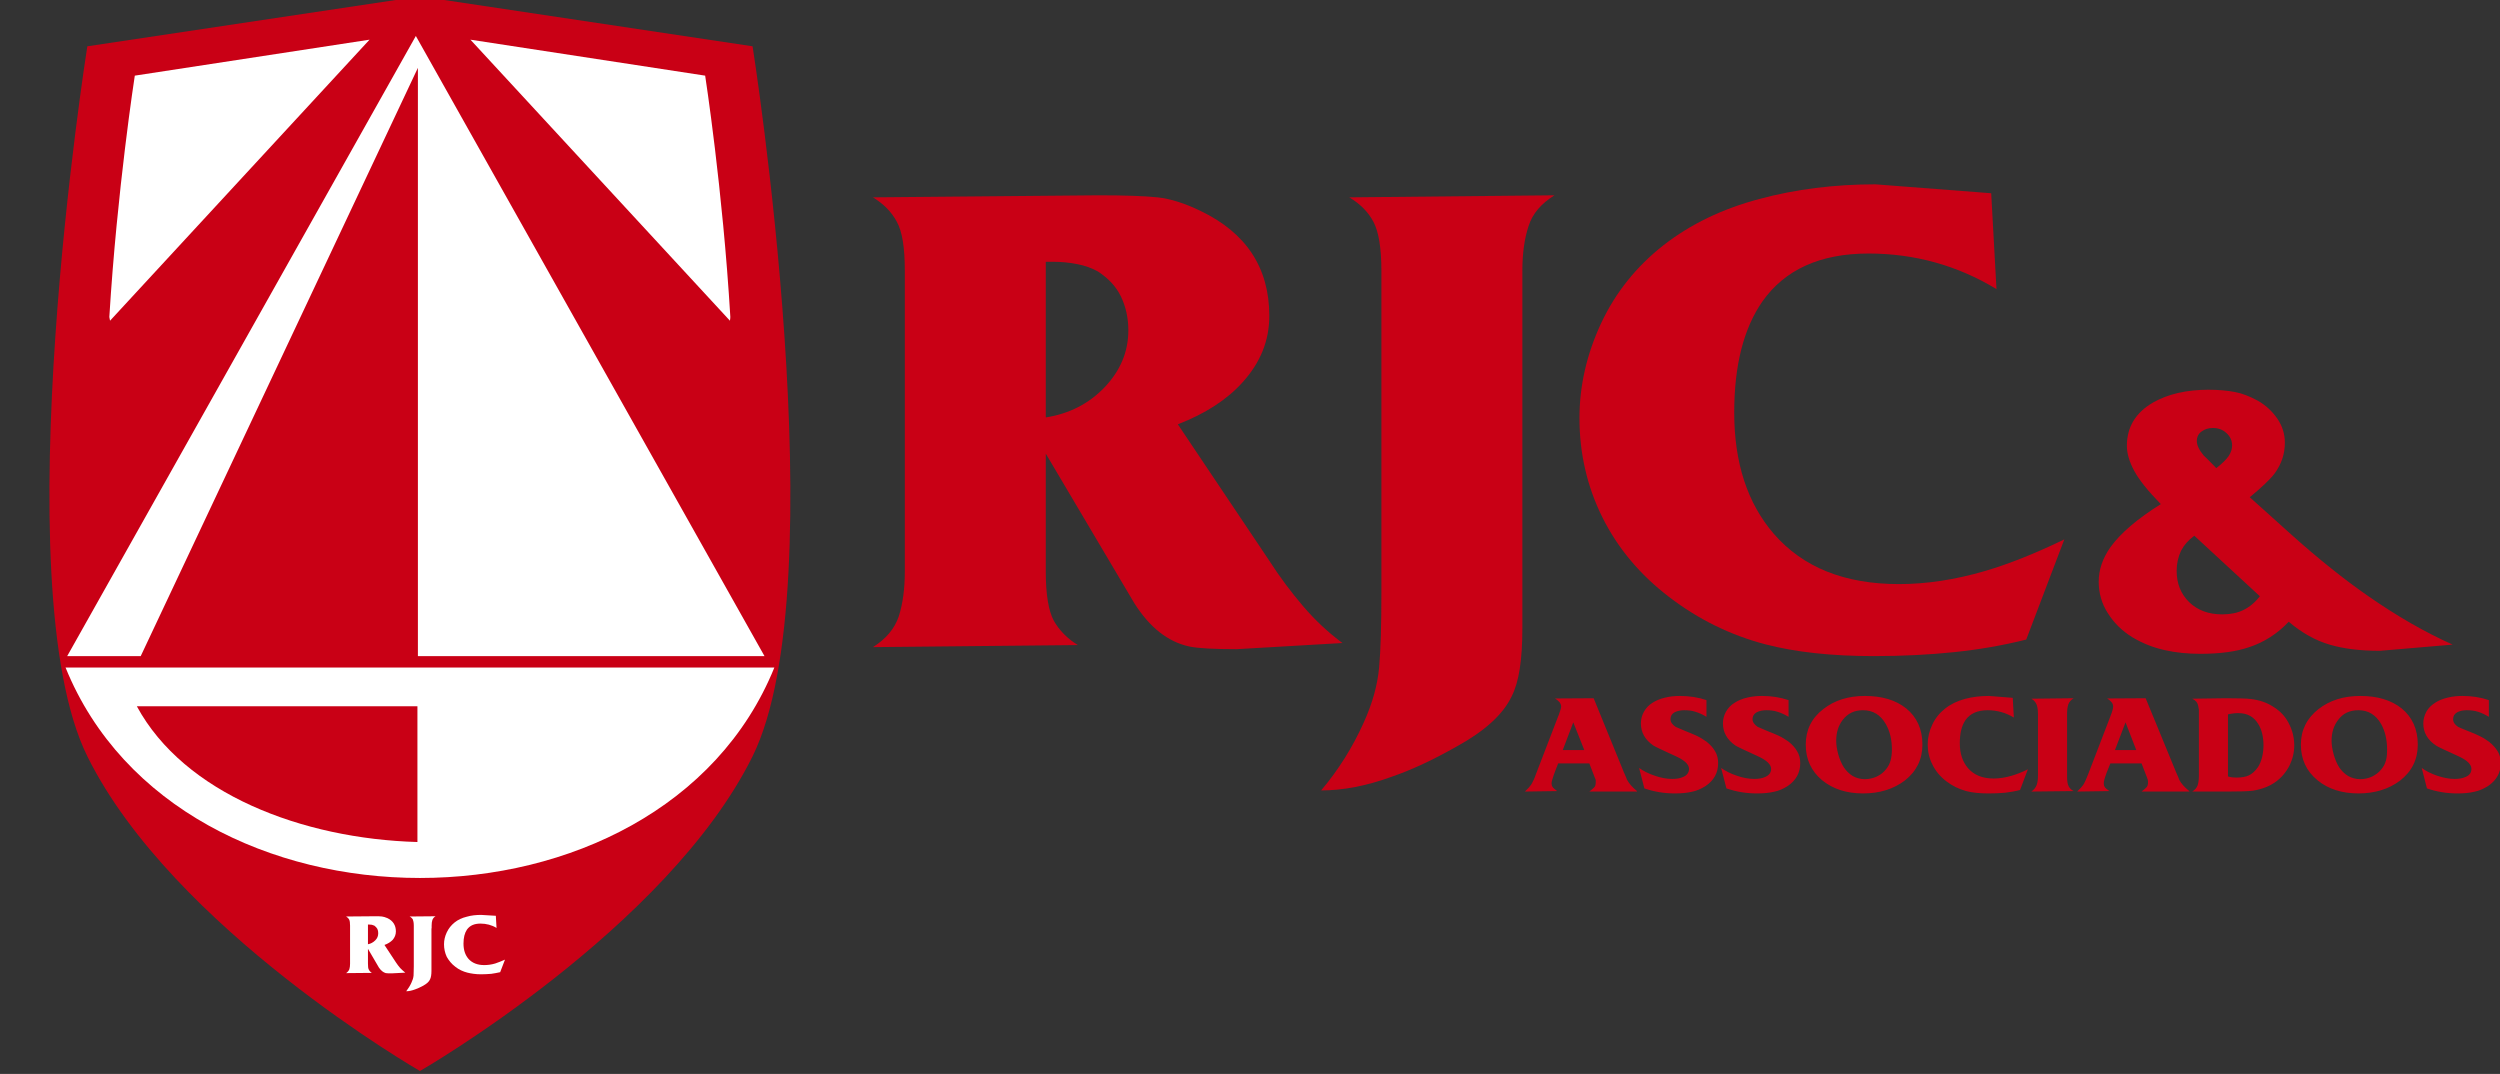 <?xml version="1.0" encoding="UTF-8"?>
<svg xmlns="http://www.w3.org/2000/svg" xmlns:xlink="http://www.w3.org/1999/xlink" width="42.6pt" height="18.3pt" viewBox="0 0 42.6 18.3" version="1.1">
<rect x="0" y="0" width="42.6" height="18.3" fill="#333333" stroke="none"/>
<defs>
<clipPath id="clip1">
  <path d="M 0 0 L 14 0 L 14 18.301 L 0 18.301 Z M 0 0 "/>
</clipPath>
<clipPath id="clip2">
  <path d="M 25 11 L 42.602 11 L 42.602 14 L 25 14 Z M 25 11 "/>
</clipPath>
</defs>
<g id="surface1">
<g clip-path="url(#clip1)" clip-rule="nonzero">
<path style=" stroke:none;fill-rule:evenodd;fill:rgb(78.906%,0%,8.228%);fill-opacity:1;" d="M 7.156 18.25 C 7.156 18.25 2.941 15.824 1.488 12.887 C 0.035 9.945 1.488 0.789 1.488 0.789 L 7.156 -0.062 L 12.824 0.789 C 12.824 0.789 14.273 9.945 12.824 12.887 C 11.371 15.824 7.156 18.25 7.156 18.25 Z M 7.156 18.25 "/>
</g>
<path style=" stroke:none;fill-rule:evenodd;fill:rgb(100%,100%,100%);fill-opacity:1;" d="M 7.121 11.18 L 13.027 11.18 L 7.086 0.613 L 1.145 11.18 L 2.398 11.18 L 7.121 1.156 Z M 7.121 11.18 "/>
<path style=" stroke:none;fill-rule:evenodd;fill:rgb(100%,100%,100%);fill-opacity:1;" d="M 1.117 11.375 L 13.195 11.375 C 11.258 16.156 3.055 16.156 1.117 11.375 Z M 1.117 11.375 "/>
<path style=" stroke:none;fill-rule:evenodd;fill:rgb(78.906%,0%,8.228%);fill-opacity:1;" d="M 2.332 12.035 C 3.137 13.523 5.148 14.293 7.113 14.348 L 7.113 12.035 Z M 2.332 12.035 "/>
<path style=" stroke:none;fill-rule:evenodd;fill:rgb(78.906%,0%,8.228%);fill-opacity:1;" d="M 1.648 5.766 C 1.793 3.336 2.129 1.168 2.129 1.168 L 6.551 0.414 L 6.703 0.578 L 1.66 5.832 C 1.656 5.809 1.652 5.789 1.648 5.766 Z M 1.648 5.766 "/>
<path style=" stroke:none;fill-rule:evenodd;fill:rgb(100%,100%,100%);fill-opacity:1;" d="M 1.863 5.402 C 1.996 3.227 2.297 1.289 2.297 1.289 L 6.297 0.676 L 1.875 5.465 C 1.871 5.445 1.867 5.422 1.863 5.402 Z M 1.863 5.402 "/>
<path style=" stroke:none;fill-rule:evenodd;fill:rgb(78.906%,0%,8.228%);fill-opacity:1;" d="M 12.664 5.766 C 12.516 3.336 12.18 1.168 12.18 1.168 L 7.758 0.414 L 7.609 0.578 L 12.652 5.832 C 12.656 5.809 12.66 5.789 12.664 5.766 Z M 12.664 5.766 "/>
<path style=" stroke:none;fill-rule:evenodd;fill:rgb(100%,100%,100%);fill-opacity:1;" d="M 12.445 5.402 C 12.316 3.227 12.016 1.289 12.016 1.289 L 8.016 0.676 L 12.438 5.465 C 12.441 5.445 12.445 5.422 12.445 5.402 Z M 12.445 5.402 "/>
<path style=" stroke:none;fill-rule:evenodd;fill:rgb(100%,100%,100%);fill-opacity:1;" d="M 6.906 16.574 L 6.676 16.586 C 6.629 16.586 6.594 16.586 6.574 16.582 C 6.531 16.57 6.492 16.539 6.457 16.488 L 6.27 16.168 L 6.27 16.371 C 6.27 16.395 6.27 16.41 6.27 16.418 C 6.27 16.469 6.273 16.504 6.285 16.523 C 6.297 16.547 6.312 16.562 6.336 16.578 L 5.898 16.582 C 5.926 16.562 5.941 16.543 5.953 16.516 C 5.961 16.488 5.965 16.457 5.965 16.422 C 5.965 16.398 5.965 16.383 5.965 16.371 L 5.965 15.824 C 5.965 15.801 5.965 15.785 5.965 15.773 C 5.965 15.727 5.961 15.691 5.949 15.668 C 5.938 15.648 5.918 15.629 5.898 15.617 L 6.379 15.613 C 6.438 15.613 6.48 15.613 6.508 15.617 C 6.535 15.621 6.566 15.629 6.602 15.645 C 6.699 15.691 6.746 15.77 6.746 15.871 C 6.746 15.926 6.727 15.973 6.691 16.016 C 6.656 16.051 6.609 16.082 6.551 16.102 L 6.746 16.398 C 6.77 16.434 6.793 16.465 6.82 16.496 C 6.848 16.523 6.875 16.551 6.906 16.574 Z M 6.445 15.902 C 6.445 15.875 6.441 15.852 6.43 15.828 C 6.418 15.809 6.402 15.789 6.379 15.773 C 6.367 15.77 6.352 15.762 6.336 15.758 C 6.316 15.758 6.301 15.754 6.285 15.754 L 6.27 15.754 L 6.27 16.09 C 6.316 16.082 6.359 16.059 6.395 16.023 C 6.43 15.988 6.445 15.949 6.445 15.902 Z M 6.445 15.902 "/>
<path style=" stroke:none;fill-rule:evenodd;fill:rgb(100%,100%,100%);fill-opacity:1;" d="M 7.352 15.82 L 7.352 16.543 C 7.352 16.609 7.344 16.656 7.328 16.688 C 7.312 16.727 7.273 16.762 7.211 16.797 C 7.16 16.824 7.117 16.844 7.074 16.859 C 7.02 16.879 6.969 16.891 6.922 16.891 C 6.957 16.844 6.988 16.797 7.012 16.742 C 7.031 16.703 7.043 16.664 7.047 16.625 C 7.047 16.59 7.051 16.535 7.051 16.465 L 7.051 15.82 C 7.051 15.801 7.051 15.785 7.051 15.773 C 7.051 15.723 7.043 15.688 7.035 15.668 C 7.023 15.648 7.004 15.629 6.98 15.617 L 7.422 15.613 C 7.395 15.629 7.375 15.652 7.367 15.68 C 7.359 15.703 7.355 15.734 7.355 15.773 C 7.355 15.797 7.355 15.812 7.355 15.82 Z M 7.352 15.82 "/>
<path style=" stroke:none;fill-rule:evenodd;fill:rgb(100%,100%,100%);fill-opacity:1;" d="M 8.605 16.352 L 8.523 16.566 C 8.473 16.578 8.422 16.586 8.371 16.594 C 8.316 16.598 8.258 16.602 8.199 16.602 C 8.105 16.602 8.031 16.59 7.965 16.574 C 7.891 16.555 7.82 16.523 7.758 16.473 C 7.695 16.426 7.648 16.367 7.613 16.305 C 7.582 16.238 7.566 16.168 7.566 16.09 C 7.566 16.02 7.582 15.953 7.613 15.887 C 7.645 15.82 7.688 15.766 7.746 15.719 C 7.805 15.672 7.871 15.641 7.953 15.621 C 8.031 15.598 8.113 15.59 8.199 15.59 L 8.449 15.605 L 8.461 15.812 C 8.379 15.762 8.285 15.738 8.188 15.738 C 8.082 15.738 8.008 15.77 7.957 15.84 C 7.918 15.898 7.898 15.977 7.898 16.078 C 7.898 16.188 7.926 16.273 7.984 16.34 C 8.047 16.41 8.137 16.445 8.25 16.445 C 8.309 16.445 8.371 16.438 8.438 16.418 C 8.488 16.402 8.543 16.379 8.605 16.352 Z M 8.605 16.352 "/>
<g clip-path="url(#clip2)" clip-rule="nonzero">
<path style=" stroke:none;fill-rule:evenodd;fill:rgb(78.906%,0%,8.228%);fill-opacity:1;" d="M 27.895 13.488 L 27.082 13.488 C 27.117 13.461 27.145 13.438 27.164 13.418 C 27.184 13.398 27.191 13.371 27.191 13.336 C 27.191 13.312 27.191 13.297 27.191 13.289 C 27.184 13.27 27.176 13.254 27.172 13.242 L 27.082 13.008 L 26.551 13.008 L 26.488 13.172 C 26.477 13.199 26.469 13.227 26.457 13.266 C 26.445 13.301 26.438 13.328 26.438 13.348 C 26.438 13.371 26.445 13.391 26.453 13.406 C 26.465 13.426 26.492 13.449 26.535 13.48 L 25.984 13.488 C 26.031 13.445 26.07 13.402 26.098 13.359 C 26.117 13.324 26.145 13.273 26.168 13.203 L 26.539 12.238 C 26.555 12.195 26.57 12.164 26.574 12.145 C 26.59 12.098 26.602 12.062 26.602 12.043 C 26.602 12.012 26.59 11.988 26.574 11.965 C 26.555 11.945 26.531 11.922 26.496 11.902 L 27.156 11.898 L 27.66 13.133 L 27.664 13.145 C 27.703 13.23 27.723 13.277 27.723 13.285 C 27.758 13.348 27.812 13.414 27.895 13.48 Z M 26.996 12.781 L 26.809 12.309 L 26.629 12.781 Z M 29.277 13.004 C 29.277 13.168 29.207 13.297 29.062 13.395 C 28.988 13.441 28.91 13.477 28.828 13.492 C 28.742 13.512 28.648 13.52 28.539 13.52 C 28.359 13.52 28.188 13.492 28.02 13.434 L 27.93 13.086 C 28.008 13.141 28.094 13.184 28.199 13.219 C 28.301 13.254 28.398 13.273 28.496 13.273 C 28.57 13.273 28.633 13.262 28.684 13.238 C 28.746 13.211 28.781 13.164 28.781 13.102 C 28.781 13.027 28.707 12.957 28.566 12.891 C 28.332 12.785 28.203 12.723 28.172 12.703 C 28.031 12.605 27.961 12.48 27.961 12.328 C 27.961 12.258 27.977 12.191 28.012 12.129 C 28.047 12.066 28.094 12.016 28.156 11.977 C 28.223 11.934 28.293 11.906 28.375 11.887 C 28.457 11.867 28.539 11.859 28.625 11.859 C 28.789 11.859 28.938 11.883 29.078 11.93 L 29.078 12.215 C 29.016 12.176 28.953 12.148 28.891 12.129 C 28.832 12.109 28.766 12.102 28.699 12.102 C 28.637 12.102 28.586 12.113 28.535 12.137 C 28.488 12.164 28.465 12.203 28.465 12.254 C 28.465 12.305 28.496 12.348 28.555 12.387 C 28.578 12.398 28.633 12.422 28.719 12.457 C 28.805 12.492 28.867 12.516 28.906 12.535 C 28.973 12.566 29.027 12.602 29.078 12.637 C 29.145 12.691 29.195 12.746 29.227 12.805 C 29.262 12.863 29.277 12.93 29.277 13.004 Z M 30.676 13.004 C 30.676 13.168 30.605 13.297 30.461 13.395 C 30.387 13.441 30.309 13.477 30.227 13.492 C 30.141 13.512 30.047 13.52 29.938 13.52 C 29.758 13.52 29.586 13.492 29.418 13.434 L 29.328 13.086 C 29.406 13.141 29.492 13.184 29.598 13.219 C 29.699 13.254 29.797 13.273 29.895 13.273 C 29.969 13.273 30.031 13.262 30.082 13.238 C 30.145 13.211 30.18 13.164 30.18 13.102 C 30.18 13.027 30.105 12.957 29.965 12.891 C 29.73 12.785 29.602 12.723 29.57 12.703 C 29.43 12.605 29.359 12.48 29.359 12.328 C 29.359 12.258 29.375 12.191 29.41 12.129 C 29.445 12.066 29.492 12.016 29.555 11.977 C 29.621 11.934 29.691 11.906 29.773 11.887 C 29.855 11.867 29.938 11.859 30.023 11.859 C 30.188 11.859 30.336 11.883 30.477 11.93 L 30.477 12.215 C 30.414 12.176 30.352 12.148 30.289 12.129 C 30.23 12.109 30.164 12.102 30.098 12.102 C 30.035 12.102 29.984 12.113 29.934 12.137 C 29.887 12.164 29.863 12.203 29.863 12.254 C 29.863 12.305 29.895 12.348 29.953 12.387 C 29.977 12.398 30.031 12.422 30.117 12.457 C 30.203 12.492 30.266 12.516 30.305 12.535 C 30.371 12.566 30.426 12.602 30.477 12.637 C 30.543 12.691 30.594 12.746 30.625 12.805 C 30.66 12.863 30.676 12.93 30.676 13.004 Z M 32.758 12.688 C 32.758 12.941 32.656 13.145 32.457 13.301 C 32.266 13.445 32.031 13.52 31.746 13.52 C 31.465 13.52 31.234 13.445 31.051 13.297 C 30.863 13.141 30.77 12.938 30.77 12.688 C 30.77 12.441 30.867 12.238 31.07 12.082 C 31.258 11.934 31.496 11.859 31.777 11.859 C 32.07 11.859 32.305 11.93 32.48 12.07 C 32.664 12.219 32.758 12.426 32.758 12.688 Z M 32.238 12.77 C 32.238 12.602 32.203 12.457 32.133 12.336 C 32.043 12.18 31.914 12.102 31.746 12.102 C 31.598 12.102 31.484 12.156 31.398 12.27 C 31.324 12.367 31.289 12.484 31.289 12.625 C 31.289 12.691 31.301 12.77 31.324 12.855 C 31.348 12.938 31.379 13.012 31.418 13.074 C 31.457 13.133 31.508 13.184 31.57 13.223 C 31.633 13.258 31.703 13.277 31.777 13.277 C 31.848 13.277 31.914 13.262 31.977 13.234 C 32.043 13.203 32.094 13.164 32.137 13.109 C 32.176 13.062 32.199 13.016 32.215 12.961 C 32.23 12.906 32.238 12.844 32.238 12.77 Z M 34.555 13.109 L 34.422 13.461 C 34.34 13.484 34.254 13.496 34.168 13.508 C 34.082 13.516 33.988 13.52 33.887 13.52 C 33.738 13.52 33.609 13.508 33.504 13.48 C 33.379 13.445 33.266 13.391 33.164 13.312 C 33.062 13.234 32.984 13.141 32.93 13.031 C 32.875 12.926 32.848 12.809 32.848 12.684 C 32.848 12.566 32.875 12.457 32.926 12.348 C 32.977 12.238 33.051 12.148 33.145 12.074 C 33.238 12 33.352 11.945 33.48 11.91 C 33.609 11.875 33.746 11.859 33.891 11.859 L 34.297 11.891 L 34.316 12.227 C 34.18 12.145 34.031 12.102 33.867 12.102 C 33.695 12.102 33.57 12.16 33.492 12.27 C 33.426 12.367 33.395 12.496 33.395 12.664 C 33.395 12.84 33.441 12.98 33.535 13.09 C 33.637 13.207 33.781 13.266 33.973 13.266 C 34.07 13.266 34.172 13.25 34.277 13.219 C 34.359 13.195 34.453 13.16 34.555 13.109 Z M 34.613 13.488 C 34.656 13.461 34.688 13.422 34.707 13.371 C 34.719 13.332 34.727 13.285 34.727 13.227 C 34.727 13.191 34.727 13.164 34.727 13.145 L 34.727 12.242 C 34.727 12.207 34.727 12.18 34.727 12.164 C 34.727 12.082 34.715 12.023 34.695 11.988 C 34.68 11.957 34.652 11.926 34.613 11.906 L 35.336 11.898 C 35.289 11.926 35.258 11.961 35.242 12.008 C 35.23 12.051 35.223 12.102 35.223 12.164 C 35.223 12.199 35.223 12.227 35.223 12.242 L 35.223 13.145 C 35.223 13.18 35.223 13.207 35.223 13.227 C 35.223 13.305 35.23 13.363 35.25 13.398 C 35.266 13.43 35.297 13.461 35.336 13.48 Z M 37.305 13.488 L 36.492 13.488 C 36.527 13.461 36.555 13.438 36.574 13.418 C 36.594 13.398 36.602 13.371 36.602 13.336 C 36.602 13.312 36.602 13.297 36.598 13.289 C 36.594 13.27 36.586 13.254 36.582 13.242 L 36.492 13.008 L 35.961 13.008 L 35.895 13.172 C 35.887 13.199 35.875 13.227 35.863 13.266 C 35.852 13.301 35.848 13.328 35.848 13.348 C 35.848 13.371 35.852 13.391 35.863 13.406 C 35.871 13.426 35.898 13.449 35.945 13.48 L 35.395 13.488 C 35.441 13.445 35.48 13.402 35.508 13.359 C 35.527 13.324 35.551 13.273 35.578 13.203 L 35.949 12.238 C 35.965 12.195 35.977 12.164 35.984 12.145 C 36 12.098 36.008 12.062 36.008 12.043 C 36.008 12.012 36 11.988 35.98 11.965 C 35.965 11.945 35.938 11.922 35.906 11.902 L 36.562 11.898 L 37.07 13.133 L 37.074 13.145 C 37.113 13.23 37.133 13.277 37.133 13.285 C 37.164 13.348 37.223 13.414 37.305 13.48 Z M 36.402 12.781 L 36.219 12.309 L 36.039 12.781 Z M 39.094 12.703 C 39.094 12.82 39.066 12.938 39.012 13.047 C 38.953 13.16 38.875 13.254 38.77 13.328 C 38.664 13.402 38.539 13.449 38.391 13.473 C 38.309 13.484 38.168 13.488 37.961 13.488 L 37.355 13.488 C 37.402 13.461 37.434 13.422 37.449 13.379 C 37.461 13.336 37.469 13.285 37.469 13.223 C 37.469 13.188 37.469 13.16 37.469 13.145 L 37.469 12.402 C 37.469 12.367 37.469 12.34 37.469 12.32 C 37.469 12.301 37.469 12.289 37.469 12.281 C 37.469 12.266 37.469 12.254 37.469 12.246 C 37.469 12.23 37.469 12.219 37.469 12.211 C 37.469 12.199 37.469 12.188 37.469 12.184 C 37.469 12.148 37.469 12.121 37.469 12.094 C 37.465 12.066 37.461 12.043 37.457 12.027 C 37.445 11.969 37.41 11.93 37.355 11.906 L 37.926 11.898 C 38.137 11.898 38.273 11.902 38.344 11.91 C 38.492 11.926 38.621 11.969 38.73 12.039 C 38.852 12.113 38.941 12.207 39 12.324 C 39.062 12.441 39.094 12.566 39.094 12.703 Z M 38.57 12.703 C 38.57 12.555 38.539 12.43 38.48 12.336 C 38.406 12.215 38.297 12.152 38.145 12.152 C 38.117 12.152 38.09 12.152 38.062 12.156 C 38.035 12.16 38 12.164 37.965 12.172 L 37.965 13.23 C 37.984 13.238 38.008 13.242 38.035 13.246 C 38.062 13.246 38.086 13.25 38.109 13.25 C 38.195 13.25 38.27 13.238 38.324 13.211 C 38.379 13.184 38.43 13.137 38.477 13.07 C 38.508 13.02 38.531 12.965 38.547 12.898 C 38.562 12.832 38.57 12.766 38.57 12.703 Z M 41.199 12.688 C 41.199 12.941 41.098 13.145 40.898 13.301 C 40.707 13.445 40.469 13.52 40.188 13.52 C 39.906 13.52 39.672 13.445 39.492 13.297 C 39.301 13.141 39.207 12.938 39.207 12.688 C 39.207 12.441 39.309 12.238 39.508 12.082 C 39.699 11.934 39.934 11.859 40.219 11.859 C 40.512 11.859 40.746 11.93 40.922 12.07 C 41.105 12.219 41.199 12.426 41.199 12.688 Z M 40.676 12.77 C 40.676 12.602 40.641 12.457 40.574 12.336 C 40.484 12.18 40.355 12.102 40.188 12.102 C 40.039 12.102 39.922 12.156 39.84 12.27 C 39.766 12.367 39.73 12.484 39.73 12.625 C 39.73 12.691 39.742 12.77 39.766 12.855 C 39.789 12.938 39.82 13.012 39.859 13.074 C 39.898 13.133 39.949 13.184 40.012 13.223 C 40.074 13.258 40.145 13.277 40.219 13.277 C 40.289 13.277 40.355 13.262 40.418 13.234 C 40.48 13.203 40.535 13.164 40.578 13.109 C 40.617 13.062 40.641 13.016 40.656 12.961 C 40.672 12.906 40.676 12.844 40.676 12.77 Z M 42.613 13.004 C 42.613 13.168 42.539 13.297 42.395 13.395 C 42.32 13.441 42.242 13.477 42.16 13.492 C 42.078 13.512 41.98 13.52 41.875 13.52 C 41.695 13.52 41.52 13.492 41.355 13.434 L 41.266 13.086 C 41.34 13.141 41.43 13.184 41.531 13.219 C 41.637 13.254 41.734 13.273 41.828 13.273 C 41.902 13.273 41.965 13.262 42.016 13.238 C 42.082 13.211 42.113 13.164 42.113 13.102 C 42.113 13.027 42.043 12.957 41.902 12.891 C 41.668 12.785 41.535 12.723 41.508 12.703 C 41.363 12.605 41.293 12.48 41.293 12.328 C 41.293 12.258 41.312 12.191 41.344 12.129 C 41.379 12.066 41.43 12.016 41.492 11.977 C 41.555 11.934 41.629 11.906 41.711 11.887 C 41.789 11.867 41.875 11.859 41.961 11.859 C 42.121 11.859 42.273 11.883 42.41 11.93 L 42.41 12.215 C 42.348 12.176 42.285 12.148 42.227 12.129 C 42.164 12.109 42.102 12.102 42.031 12.102 C 41.973 12.102 41.918 12.113 41.871 12.137 C 41.824 12.164 41.801 12.203 41.801 12.254 C 41.801 12.305 41.828 12.348 41.887 12.387 C 41.91 12.398 41.965 12.422 42.055 12.457 C 42.141 12.492 42.203 12.516 42.238 12.535 C 42.305 12.566 42.363 12.602 42.41 12.637 C 42.477 12.691 42.527 12.746 42.562 12.805 C 42.598 12.863 42.613 12.93 42.613 13.004 Z M 42.613 13.004 "/>
</g>
<path style=" stroke:none;fill-rule:evenodd;fill:rgb(78.906%,0%,8.228%);fill-opacity:1;" d="M 22.875 10.957 L 21.07 11.062 C 20.68 11.062 20.41 11.047 20.266 11.016 C 19.902 10.938 19.59 10.691 19.328 10.277 L 17.82 7.73 L 17.82 9.355 C 17.82 9.527 17.82 9.656 17.82 9.742 C 17.82 10.129 17.867 10.41 17.957 10.578 C 18.051 10.742 18.188 10.883 18.367 10.992 L 14.875 11.027 C 15.098 10.887 15.246 10.711 15.316 10.5 C 15.383 10.289 15.418 10.035 15.418 9.742 C 15.418 9.57 15.418 9.441 15.418 9.355 L 15.418 4.996 C 15.418 4.828 15.418 4.699 15.418 4.613 C 15.418 4.223 15.375 3.945 15.281 3.777 C 15.191 3.609 15.055 3.473 14.875 3.363 L 18.719 3.328 C 19.168 3.328 19.504 3.34 19.727 3.363 C 19.945 3.387 20.191 3.465 20.457 3.594 C 21.238 3.969 21.629 4.566 21.629 5.383 C 21.629 5.805 21.477 6.18 21.172 6.516 C 20.906 6.812 20.535 7.051 20.07 7.23 L 21.629 9.555 C 21.809 9.836 22.004 10.094 22.207 10.332 C 22.41 10.57 22.633 10.777 22.875 10.957 Z M 19.227 5.629 C 19.227 5.418 19.184 5.227 19.102 5.055 C 19.02 4.883 18.887 4.742 18.707 4.625 C 18.609 4.57 18.492 4.527 18.355 4.5 C 18.215 4.473 18.082 4.461 17.953 4.461 L 17.82 4.461 L 17.82 7.113 C 18.219 7.051 18.555 6.879 18.824 6.598 C 19.09 6.316 19.227 5.996 19.227 5.629 Z M 19.227 5.629 "/>
<path style=" stroke:none;fill-rule:evenodd;fill:rgb(78.906%,0%,8.228%);fill-opacity:1;" d="M 25.941 4.996 L 25.941 10.711 C 25.941 11.242 25.883 11.625 25.758 11.867 C 25.613 12.172 25.301 12.457 24.824 12.719 C 24.426 12.945 24.059 13.117 23.719 13.234 C 23.289 13.391 22.883 13.469 22.512 13.469 C 22.809 13.117 23.051 12.73 23.238 12.312 C 23.387 11.984 23.473 11.672 23.5 11.375 C 23.527 11.082 23.539 10.656 23.539 10.102 L 23.539 4.996 C 23.539 4.828 23.539 4.699 23.539 4.613 C 23.539 4.223 23.492 3.945 23.402 3.777 C 23.312 3.609 23.176 3.473 22.992 3.363 L 26.488 3.328 C 26.262 3.469 26.113 3.641 26.047 3.852 C 25.977 4.062 25.941 4.316 25.941 4.613 C 25.941 4.781 25.941 4.91 25.941 4.996 Z M 25.941 4.996 "/>
<path style=" stroke:none;fill-rule:evenodd;fill:rgb(78.906%,0%,8.228%);fill-opacity:1;" d="M 35.176 9.191 L 34.527 10.898 C 34.121 11 33.711 11.07 33.293 11.113 C 32.879 11.156 32.422 11.18 31.93 11.18 C 31.211 11.18 30.598 11.113 30.086 10.98 C 29.488 10.824 28.941 10.555 28.441 10.172 C 27.945 9.793 27.566 9.34 27.305 8.816 C 27.047 8.297 26.914 7.73 26.914 7.125 C 26.914 6.57 27.039 6.031 27.285 5.504 C 27.531 4.98 27.887 4.539 28.344 4.18 C 28.805 3.82 29.348 3.559 29.977 3.391 C 30.602 3.223 31.262 3.141 31.957 3.141 L 33.93 3.293 L 34.02 4.926 C 33.355 4.523 32.625 4.32 31.84 4.32 C 31.016 4.32 30.414 4.594 30.031 5.137 C 29.711 5.598 29.551 6.227 29.551 7.031 C 29.551 7.887 29.777 8.578 30.227 9.098 C 30.723 9.668 31.43 9.953 32.359 9.953 C 32.824 9.953 33.316 9.879 33.824 9.73 C 34.223 9.613 34.676 9.434 35.176 9.191 Z M 35.176 9.191 "/>
<path style=" stroke:none;fill-rule:evenodd;fill:rgb(78.906%,0%,8.228%);fill-opacity:1;" d="M 40.551 11.09 C 40.219 11.09 39.934 11.055 39.695 10.984 C 39.457 10.914 39.223 10.785 39 10.594 C 38.809 10.797 38.586 10.941 38.328 11.027 C 38.102 11.105 37.824 11.141 37.492 11.141 C 37.277 11.141 37.078 11.121 36.887 11.078 C 36.695 11.035 36.512 10.965 36.336 10.859 C 36.164 10.754 36.023 10.617 35.918 10.449 C 35.812 10.285 35.762 10.105 35.762 9.91 C 35.762 9.711 35.828 9.512 35.965 9.32 C 36.137 9.082 36.422 8.84 36.82 8.59 C 36.602 8.367 36.449 8.176 36.367 8.023 C 36.285 7.871 36.242 7.727 36.242 7.598 C 36.242 7.277 36.391 7.031 36.688 6.859 C 36.941 6.715 37.258 6.641 37.633 6.641 C 37.809 6.641 37.957 6.656 38.082 6.68 C 38.207 6.703 38.336 6.754 38.473 6.828 C 38.609 6.906 38.719 7.008 38.805 7.133 C 38.891 7.258 38.934 7.395 38.934 7.543 C 38.934 7.738 38.875 7.91 38.758 8.07 C 38.68 8.172 38.539 8.305 38.336 8.473 L 39.066 9.129 C 39.512 9.527 39.941 9.871 40.352 10.156 C 40.84 10.496 41.32 10.773 41.793 10.984 Z M 38.035 7.59 C 38.035 7.508 38.004 7.438 37.938 7.379 C 37.875 7.32 37.797 7.293 37.707 7.293 C 37.633 7.293 37.57 7.312 37.516 7.352 C 37.461 7.391 37.434 7.445 37.434 7.516 C 37.434 7.586 37.473 7.668 37.551 7.762 C 37.562 7.77 37.633 7.84 37.766 7.977 C 37.867 7.898 37.938 7.828 37.977 7.77 C 38.016 7.711 38.035 7.652 38.035 7.59 Z M 38.508 10.16 L 37.391 9.129 C 37.289 9.203 37.215 9.289 37.164 9.387 C 37.117 9.488 37.09 9.602 37.09 9.727 C 37.09 9.941 37.16 10.121 37.305 10.262 C 37.445 10.398 37.633 10.469 37.867 10.469 C 38.004 10.469 38.125 10.445 38.227 10.395 C 38.332 10.344 38.426 10.266 38.508 10.16 Z M 38.508 10.16 "/>
</g>
</svg>
